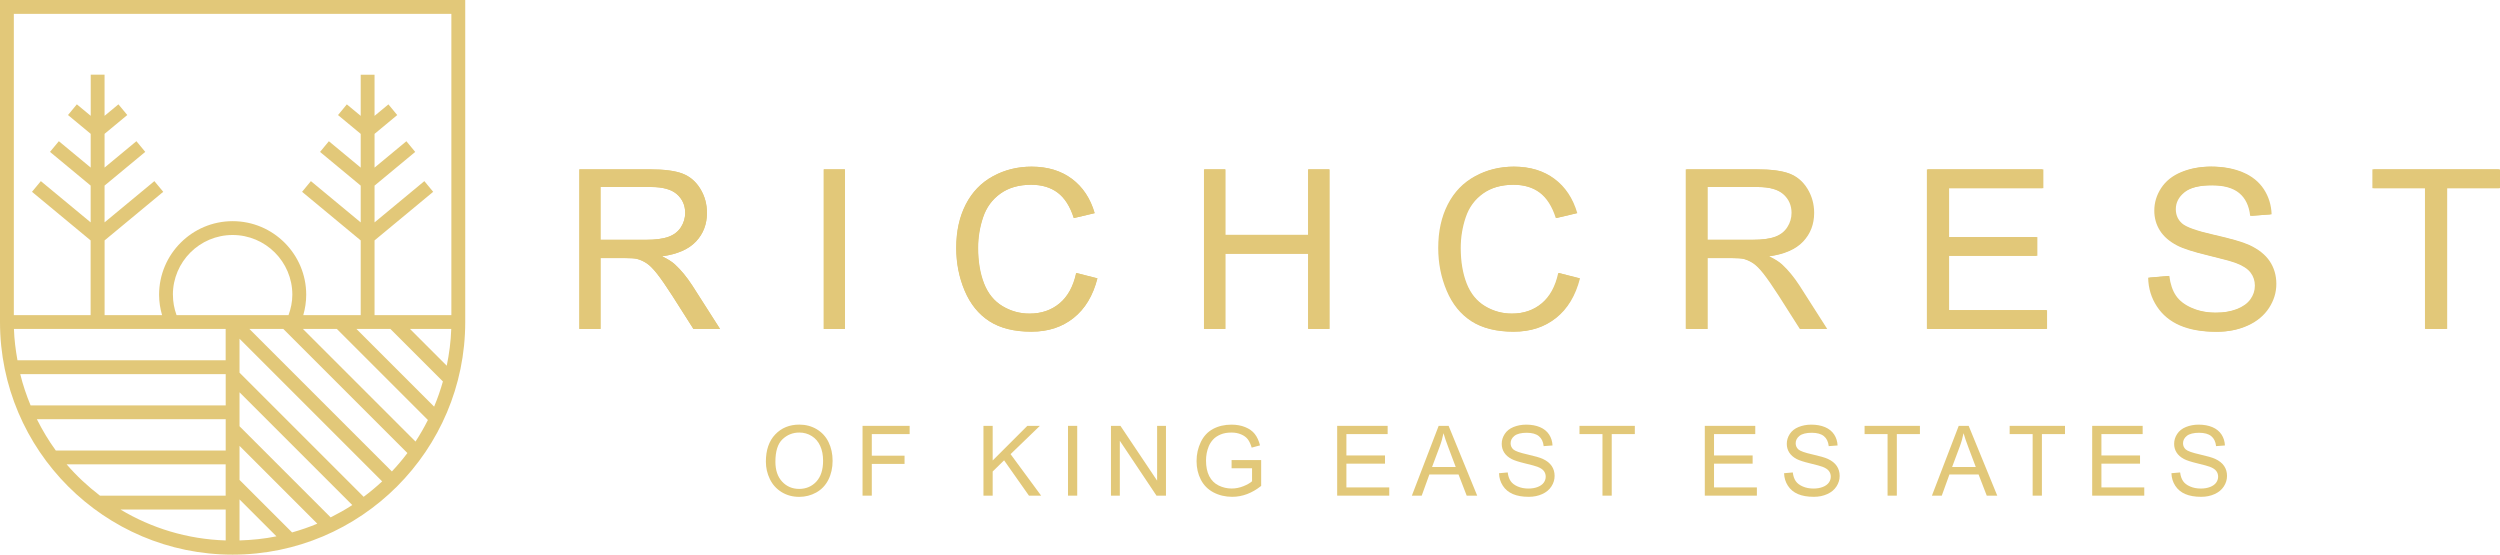 <?xml version="1.0" encoding="UTF-8"?>
<svg id="Layer_2" data-name="Layer 2" xmlns="http://www.w3.org/2000/svg" viewBox="0 0 683.1 151.55">
  <defs>
    <style>
      .cls-1 {
        fill: #e2c879;
      }
    </style>
  </defs>
  <g id="Layer_1-2" data-name="Layer 1">
    <g>
      <path class="cls-1" d="M158.31,89.88v-43.61h19.33c3.89,0,6.84.39,8.87,1.17,2.02.78,3.64,2.17,4.85,4.15,1.21,1.99,1.81,4.17,1.81,6.57,0,3.09-1,5.7-3,7.82-2,2.12-5.1,3.47-9.28,4.05,1.53.73,2.69,1.46,3.48,2.17,1.69,1.55,3.28,3.48,4.79,5.8l7.58,11.87h-7.26l-5.77-9.07c-1.69-2.62-3.07-4.62-4.16-6.01-1.09-1.39-2.07-2.36-2.93-2.91-.86-.55-1.74-.94-2.63-1.16-.66-.14-1.73-.21-3.21-.21h-6.69v19.36h-5.77ZM164.08,65.52h12.4c2.64,0,4.7-.27,6.19-.82,1.49-.54,2.62-1.42,3.39-2.62.77-1.2,1.16-2.5,1.16-3.91,0-2.06-.75-3.76-2.24-5.09-1.5-1.33-3.86-1.99-7.1-1.99h-13.8v14.42Z"/>
      <path class="cls-1" d="M225.06,89.88v-43.61h5.77v43.61h-5.77Z"/>
      <path class="cls-1" d="M294.05,74.6l5.77,1.46c-1.21,4.74-3.39,8.35-6.53,10.84-3.14,2.49-6.99,3.73-11.53,3.73s-8.52-.96-11.47-2.87c-2.94-1.91-5.19-4.69-6.72-8.32s-2.31-7.53-2.31-11.69c0-4.54.87-8.5,2.6-11.88,1.73-3.38,4.2-5.95,7.41-7.7,3.2-1.76,6.73-2.63,10.57-2.63,4.36,0,8.03,1.11,11,3.33,2.98,2.22,5.05,5.34,6.22,9.37l-5.68,1.34c-1.01-3.17-2.48-5.48-4.4-6.93-1.92-1.45-4.34-2.17-7.26-2.17-3.35,0-6.15.8-8.4,2.41-2.25,1.61-3.83,3.76-4.75,6.47-.91,2.71-1.37,5.5-1.37,8.37,0,3.71.54,6.95,1.62,9.71,1.08,2.76,2.76,4.83,5.04,6.2,2.28,1.37,4.75,2.05,7.41,2.05,3.23,0,5.97-.93,8.21-2.8,2.24-1.86,3.76-4.63,4.55-8.3Z"/>
      <path class="cls-1" d="M328.97,89.88v-43.61h5.77v17.91h22.67v-17.91h5.77v43.61h-5.77v-20.55h-22.67v20.55h-5.77Z"/>
      <path class="cls-1" d="M425.77,74.6l5.77,1.46c-1.21,4.74-3.39,8.35-6.53,10.84-3.14,2.49-6.99,3.73-11.53,3.73s-8.52-.96-11.47-2.87c-2.95-1.91-5.19-4.69-6.72-8.32-1.54-3.63-2.31-7.53-2.31-11.69,0-4.54.87-8.5,2.6-11.88,1.73-3.38,4.2-5.95,7.41-7.7,3.2-1.76,6.73-2.63,10.57-2.63,4.36,0,8.03,1.11,11.01,3.33,2.98,2.22,5.05,5.34,6.22,9.37l-5.68,1.34c-1.01-3.17-2.48-5.48-4.4-6.93-1.92-1.45-4.34-2.17-7.26-2.17-3.35,0-6.15.8-8.4,2.41-2.25,1.61-3.83,3.76-4.74,6.47-.91,2.71-1.37,5.5-1.37,8.37,0,3.71.54,6.95,1.62,9.71,1.08,2.76,2.76,4.83,5.04,6.2,2.28,1.37,4.75,2.05,7.41,2.05,3.23,0,5.97-.93,8.21-2.8,2.24-1.86,3.76-4.63,4.55-8.3Z"/>
      <path class="cls-1" d="M460.61,89.88v-43.61h19.33c3.89,0,6.84.39,8.87,1.17,2.02.78,3.64,2.17,4.85,4.15,1.21,1.99,1.81,4.17,1.81,6.57,0,3.09-1,5.7-3,7.82-2,2.12-5.1,3.47-9.28,4.05,1.53.73,2.69,1.46,3.48,2.17,1.69,1.55,3.28,3.48,4.79,5.8l7.58,11.87h-7.26l-5.77-9.07c-1.69-2.62-3.07-4.62-4.16-6.01-1.09-1.39-2.07-2.36-2.93-2.91-.86-.55-1.74-.94-2.63-1.16-.65-.14-1.72-.21-3.21-.21h-6.69v19.36h-5.77ZM466.38,65.52h12.4c2.64,0,4.7-.27,6.19-.82,1.49-.54,2.62-1.42,3.39-2.62.77-1.2,1.16-2.5,1.16-3.91,0-2.06-.75-3.76-2.25-5.09-1.5-1.33-3.86-1.99-7.1-1.99h-13.8v14.42Z"/>
      <path class="cls-1" d="M526.5,89.88v-43.61h31.53v5.15h-25.76v13.36h24.12v5.11h-24.12v14.84h26.77v5.15h-32.54Z"/>
      <path class="cls-1" d="M586.98,75.87l5.44-.47c.26,2.18.86,3.97,1.8,5.37.94,1.4,2.4,2.53,4.39,3.39,1.98.86,4.21,1.29,6.69,1.29,2.2,0,4.14-.33,5.83-.98,1.69-.66,2.94-1.55,3.76-2.69.82-1.14,1.23-2.38,1.23-3.73s-.4-2.56-1.19-3.58c-.79-1.02-2.1-1.88-3.93-2.57-1.17-.46-3.76-1.17-7.76-2.13-4.01-.96-6.81-1.87-8.42-2.72-2.08-1.09-3.63-2.44-4.65-4.06s-1.53-3.43-1.53-5.43c0-2.2.62-4.26,1.87-6.17s3.07-3.37,5.47-4.36c2.4-.99,5.07-1.49,8-1.49,3.23,0,6.08.52,8.55,1.56,2.47,1.04,4.37,2.57,5.7,4.6,1.33,2.02,2.04,4.31,2.14,6.87l-5.53.42c-.3-2.76-1.3-4.84-3.02-6.25-1.72-1.41-4.25-2.11-7.6-2.11s-6.03.64-7.63,1.92c-1.6,1.28-2.39,2.82-2.39,4.63,0,1.57.56,2.86,1.69,3.87,1.11,1.01,4.01,2.05,8.7,3.11,4.69,1.06,7.91,1.99,9.65,2.78,2.54,1.17,4.41,2.65,5.62,4.45s1.81,3.86,1.81,6.2-.66,4.51-1.99,6.56c-1.33,2.05-3.24,3.65-5.73,4.79-2.49,1.14-5.29,1.71-8.4,1.71-3.95,0-7.25-.58-9.92-1.73-2.67-1.15-4.76-2.88-6.28-5.19-1.52-2.31-2.32-4.92-2.39-7.84Z"/>
      <path class="cls-1" d="M662.6,89.88v-38.46h-14.37v-5.15h34.56v5.15h-14.42v38.46h-5.77Z"/>
      <path class="cls-1" d="M164.08,51.1h13.8c3.23,0,5.6.66,7.1,1.99,1.5,1.33,2.24,3.02,2.24,5.09,0,1.41-.39,2.71-1.16,3.91-.77,1.2-1.91,2.07-3.39,2.62-1.49.54-3.55.82-6.19.82h-12.4v-14.43ZM164.08,89.88v-19.36h6.69c1.49,0,2.56.07,3.21.21.89.22,1.77.6,2.63,1.16.86.55,1.84,1.53,2.93,2.91,1.09,1.39,2.48,3.39,4.16,6.01l5.77,9.07h7.26l-7.58-11.87c-1.51-2.32-3.1-4.25-4.79-5.8-.79-.71-1.95-1.44-3.48-2.17,4.18-.57,7.28-1.92,9.28-4.05,2-2.12,3-4.73,3-7.82,0-2.4-.6-4.59-1.81-6.57-1.21-1.98-2.82-3.37-4.85-4.15-2.02-.78-4.98-1.17-8.86-1.17h-19.33v43.61h5.77Z"/>
      <rect class="cls-1" x="225.12" y="46.28" width="5.77" height="43.61"/>
      <path class="cls-1" d="M289.56,82.89c-2.24,1.86-4.98,2.8-8.21,2.8-2.66,0-5.13-.68-7.41-2.05-2.28-1.37-3.96-3.44-5.04-6.2-1.08-2.77-1.62-6.01-1.62-9.71,0-2.87.46-5.67,1.37-8.37.91-2.71,2.49-4.86,4.74-6.47,2.25-1.61,5.05-2.41,8.4-2.41,2.92,0,5.33.73,7.26,2.17,1.92,1.45,3.39,3.76,4.4,6.93l5.68-1.34c-1.17-4.02-3.24-7.15-6.21-9.37-2.98-2.22-6.64-3.33-11.01-3.33-3.85,0-7.37.88-10.58,2.63-3.2,1.75-5.67,4.32-7.41,7.7-1.73,3.38-2.6,7.34-2.6,11.88,0,4.16.77,8.06,2.31,11.69,1.54,3.63,3.78,6.4,6.72,8.31,2.95,1.91,6.77,2.87,11.47,2.87s8.38-1.25,11.53-3.73c3.14-2.49,5.32-6.1,6.53-10.84l-5.77-1.46c-.79,3.67-2.31,6.43-4.55,8.3Z"/>
      <polygon class="cls-1" points="334.86 89.88 334.86 69.33 357.53 69.33 357.53 89.88 363.3 89.88 363.3 46.28 357.53 46.28 357.53 64.18 334.86 64.18 334.86 46.28 329.09 46.28 329.09 89.88 334.86 89.88"/>
      <path class="cls-1" d="M421.4,82.89c-2.24,1.86-4.98,2.8-8.21,2.8-2.66,0-5.12-.68-7.4-2.05-2.28-1.37-3.96-3.44-5.04-6.2-1.08-2.77-1.62-6.01-1.62-9.71,0-2.87.46-5.67,1.37-8.37.91-2.71,2.49-4.86,4.74-6.47,2.25-1.61,5.05-2.41,8.4-2.41,2.92,0,5.33.73,7.26,2.17,1.92,1.45,3.39,3.76,4.4,6.93l5.68-1.34c-1.17-4.02-3.24-7.15-6.21-9.37-2.97-2.22-6.64-3.33-11.01-3.33-3.85,0-7.37.88-10.57,2.63-3.2,1.75-5.67,4.32-7.41,7.7-1.74,3.38-2.6,7.34-2.6,11.88,0,4.16.77,8.06,2.3,11.69,1.54,3.63,3.78,6.4,6.72,8.31,2.94,1.91,6.76,2.87,11.46,2.87s8.38-1.25,11.53-3.73c3.14-2.49,5.32-6.1,6.53-10.84l-5.77-1.46c-.79,3.67-2.31,6.43-4.55,8.3Z"/>
      <path class="cls-1" d="M466.62,51.1h13.8c3.23,0,5.6.66,7.1,1.99,1.5,1.33,2.24,3.02,2.24,5.09,0,1.41-.39,2.71-1.16,3.91-.77,1.2-1.9,2.07-3.39,2.62-1.49.54-3.55.82-6.19.82h-12.4v-14.43ZM466.62,89.88v-19.36h6.69c1.49,0,2.56.07,3.21.21.89.22,1.77.6,2.63,1.16.86.55,1.84,1.53,2.93,2.91,1.09,1.39,2.48,3.39,4.16,6.01l5.77,9.07h7.26l-7.58-11.87c-1.51-2.32-3.1-4.25-4.79-5.8-.79-.71-1.95-1.44-3.48-2.17,4.18-.57,7.28-1.92,9.28-4.05,2-2.12,3-4.73,3-7.82,0-2.4-.61-4.59-1.81-6.57-1.21-1.98-2.83-3.37-4.85-4.15-2.02-.78-4.98-1.17-8.87-1.17h-19.33v43.61h5.77Z"/>
      <polygon class="cls-1" points="559.34 89.88 559.34 84.74 532.57 84.74 532.57 69.9 556.69 69.9 556.69 64.78 532.57 64.78 532.57 51.42 558.33 51.42 558.33 46.28 526.8 46.28 526.8 89.88 559.34 89.88"/>
      <path class="cls-1" d="M589.68,83.71c1.52,2.31,3.61,4.04,6.27,5.19,2.67,1.15,5.98,1.73,9.92,1.73,3.11,0,5.91-.57,8.4-1.71,2.49-1.14,4.4-2.74,5.73-4.79,1.33-2.05,1.99-4.24,1.99-6.56s-.61-4.41-1.81-6.2c-1.21-1.8-3.08-3.28-5.62-4.45-1.74-.79-4.96-1.72-9.65-2.78-4.69-1.06-7.59-2.1-8.7-3.11-1.13-1.01-1.69-2.3-1.69-3.87,0-1.81.8-3.35,2.4-4.63,1.59-1.28,4.14-1.92,7.63-1.92s5.88.7,7.6,2.11c1.72,1.41,2.72,3.49,3.02,6.25l5.53-.42c-.1-2.56-.81-4.85-2.14-6.87-1.33-2.02-3.23-3.55-5.7-4.59-2.47-1.04-5.32-1.56-8.55-1.56-2.93,0-5.6.5-8,1.49-2.4.99-4.22,2.44-5.47,4.36-1.25,1.91-1.87,3.97-1.87,6.17,0,2,.51,3.81,1.53,5.43,1.02,1.62,2.57,2.97,4.65,4.06,1.61.85,4.41,1.76,8.42,2.72,4,.96,6.59,1.67,7.76,2.13,1.82.69,3.13,1.55,3.93,2.57.79,1.02,1.19,2.22,1.19,3.58s-.41,2.59-1.23,3.73c-.82,1.14-2.08,2.04-3.76,2.69-1.69.65-3.63.98-5.83.98-2.48,0-4.71-.43-6.69-1.29-1.98-.86-3.45-1.99-4.39-3.39-.94-1.4-1.54-3.19-1.8-5.37l-5.44.48c.08,2.92.88,5.53,2.39,7.84Z"/>
      <polygon class="cls-1" points="668.67 89.88 668.67 51.42 683.1 51.42 683.1 46.28 648.54 46.28 648.54 51.42 662.9 51.42 662.9 89.88 668.67 89.88"/>
      <path class="cls-1" d="M209.27,126.14c0-3.17.85-5.64,2.55-7.43,1.7-1.79,3.89-2.69,6.58-2.69,1.76,0,3.35.42,4.76,1.26,1.41.84,2.49,2.01,3.23,3.52s1.11,3.21,1.11,5.12-.39,3.66-1.17,5.19c-.78,1.53-1.89,2.68-3.32,3.47-1.43.79-2.98,1.18-4.63,1.18-1.8,0-3.4-.43-4.81-1.3-1.41-.87-2.48-2.05-3.21-3.55-.73-1.5-1.09-3.09-1.09-4.76ZM211.87,126.18c0,2.3.62,4.11,1.85,5.43,1.23,1.32,2.79,1.98,4.65,1.98s3.46-.67,4.69-2c1.23-1.34,1.84-3.23,1.84-5.69,0-1.55-.26-2.91-.79-4.06-.52-1.16-1.29-2.06-2.3-2.69-1.01-.64-2.15-.96-3.4-.96-1.79,0-3.32.61-4.61,1.84-1.29,1.23-1.93,3.27-1.93,6.14Z"/>
      <path class="cls-1" d="M235.68,135.43v-19.07h12.87v2.25h-10.34v5.9h8.95v2.25h-8.95v8.67h-2.52Z"/>
      <path class="cls-1" d="M268.72,135.43v-19.07h2.52v9.46l9.47-9.46h3.42l-8,7.73,8.35,11.34h-3.33l-6.79-9.65-3.12,3.05v6.61h-2.52Z"/>
      <path class="cls-1" d="M291.82,135.43v-19.07h2.52v19.07h-2.52Z"/>
      <path class="cls-1" d="M303.56,135.43v-19.07h2.59l10.02,14.97v-14.97h2.42v19.07h-2.59l-10.02-14.99v14.99h-2.42Z"/>
      <path class="cls-1" d="M336.52,127.95v-2.24h8.08s0,7.06,0,7.06c-1.24.99-2.52,1.73-3.84,2.23-1.32.5-2.67.75-4.06.75-1.87,0-3.58-.4-5.11-1.2-1.53-.8-2.68-1.96-3.47-3.48-.78-1.52-1.17-3.21-1.17-5.09s.39-3.59,1.16-5.2c.78-1.61,1.89-2.8,3.35-3.58,1.46-.78,3.14-1.17,5.03-1.17,1.38,0,2.63.22,3.74.67s1.99,1.07,2.62,1.87c.63.8,1.11,1.84,1.44,3.12l-2.28.62c-.29-.97-.64-1.73-1.07-2.29-.42-.55-1.03-1-1.82-1.33-.79-.34-1.66-.5-2.63-.5-1.15,0-2.15.17-2.99.53s-1.52.81-2.04,1.38c-.52.57-.92,1.2-1.2,1.89-.48,1.18-.73,2.46-.73,3.84,0,1.7.29,3.12.88,4.27.59,1.14,1.44,1.99,2.56,2.55,1.12.55,2.31.83,3.57.83,1.09,0,2.16-.21,3.2-.63,1.04-.42,1.83-.87,2.37-1.35v-3.55h-5.61Z"/>
      <path class="cls-1" d="M365.37,135.43v-19.07h13.79v2.25h-11.27v5.84h10.55v2.24h-10.55v6.49h11.71v2.25h-14.23Z"/>
      <path class="cls-1" d="M385.78,135.43l7.32-19.07h2.72l7.81,19.07h-2.87l-2.23-5.78h-7.97l-2.09,5.78h-2.68ZM391.29,127.6h6.47l-1.99-5.28c-.61-1.6-1.06-2.92-1.35-3.96-.24,1.22-.58,2.44-1.03,3.64l-2.09,5.59Z"/>
      <path class="cls-1" d="M409.59,129.3l2.38-.21c.11.95.38,1.74.79,2.35.41.61,1.05,1.1,1.92,1.48.87.38,1.84.57,2.93.57.96,0,1.81-.14,2.55-.43s1.29-.68,1.65-1.18c.36-.5.54-1.04.54-1.63s-.17-1.12-.52-1.57-.92-.82-1.72-1.13c-.51-.2-1.64-.51-3.39-.93-1.75-.42-2.98-.82-3.68-1.19-.91-.48-1.59-1.07-2.04-1.78s-.67-1.5-.67-2.37c0-.96.27-1.86.82-2.7.55-.84,1.34-1.47,2.39-1.9,1.05-.43,2.22-.65,3.5-.65,1.41,0,2.66.23,3.74.68,1.08.46,1.91,1.13,2.49,2.01s.89,1.89.94,3l-2.42.18c-.13-1.21-.57-2.12-1.32-2.73s-1.86-.92-3.32-.92-2.64.28-3.34.84c-.7.56-1.05,1.23-1.05,2.02,0,.68.25,1.25.74,1.69.48.44,1.75.9,3.81,1.36,2.05.46,3.46.87,4.22,1.22,1.11.51,1.93,1.16,2.46,1.95.53.78.79,1.69.79,2.71s-.29,1.97-.87,2.87c-.58.9-1.42,1.6-2.51,2.09-1.09.5-2.31.75-3.68.75-1.73,0-3.17-.25-4.34-.75-1.17-.5-2.08-1.26-2.74-2.27-.66-1.01-1.01-2.15-1.05-3.43Z"/>
      <path class="cls-1" d="M437.86,135.43v-16.82h-6.28v-2.25h15.12v2.25h-6.31v16.82h-2.52Z"/>
      <path class="cls-1" d="M465.82,135.43v-19.07h13.79v2.25h-11.27v5.84h10.55v2.24h-10.55v6.49h11.71v2.25h-14.23Z"/>
      <path class="cls-1" d="M487.48,129.3l2.38-.21c.11.95.38,1.74.79,2.35.41.61,1.05,1.1,1.92,1.48.87.38,1.84.57,2.93.57.96,0,1.81-.14,2.55-.43s1.29-.68,1.65-1.18c.36-.5.54-1.04.54-1.63s-.17-1.12-.52-1.57-.92-.82-1.72-1.13c-.51-.2-1.64-.51-3.39-.93-1.75-.42-2.98-.82-3.68-1.19-.91-.48-1.59-1.07-2.04-1.78s-.67-1.5-.67-2.37c0-.96.27-1.86.82-2.7.55-.84,1.34-1.47,2.39-1.9,1.05-.43,2.22-.65,3.5-.65,1.41,0,2.66.23,3.74.68,1.08.46,1.91,1.13,2.49,2.01s.89,1.89.94,3l-2.42.18c-.13-1.21-.57-2.12-1.32-2.73s-1.86-.92-3.32-.92-2.64.28-3.34.84c-.7.56-1.05,1.23-1.05,2.02,0,.68.25,1.25.74,1.69.48.44,1.75.9,3.81,1.36,2.05.46,3.46.87,4.22,1.22,1.11.51,1.93,1.16,2.46,1.95.53.78.79,1.69.79,2.71s-.29,1.97-.87,2.87c-.58.9-1.42,1.6-2.51,2.09-1.09.5-2.31.75-3.68.75-1.73,0-3.17-.25-4.34-.75-1.17-.5-2.08-1.26-2.74-2.27-.66-1.01-1.01-2.15-1.05-3.43Z"/>
      <path class="cls-1" d="M515.76,135.43v-16.82h-6.28v-2.25h15.12v2.25h-6.31v16.82h-2.52Z"/>
      <path class="cls-1" d="M527.88,135.43l7.32-19.07h2.72l7.81,19.07h-2.87l-2.23-5.78h-7.97l-2.09,5.78h-2.68ZM533.39,127.6h6.47l-1.99-5.28c-.61-1.6-1.06-2.92-1.35-3.96-.24,1.22-.58,2.44-1.03,3.64l-2.09,5.59Z"/>
      <path class="cls-1" d="M555.4,135.43v-16.82h-6.28v-2.25h15.12v2.25h-6.31v16.82h-2.52Z"/>
      <path class="cls-1" d="M571.67,135.43v-19.07h13.79v2.25h-11.27v5.84h10.55v2.24h-10.55v6.49h11.71v2.25h-14.23Z"/>
      <path class="cls-1" d="M593.32,129.3l2.38-.21c.11.95.38,1.74.79,2.35.41.61,1.05,1.1,1.92,1.48.87.38,1.84.57,2.93.57.96,0,1.81-.14,2.55-.43s1.29-.68,1.65-1.18c.36-.5.54-1.04.54-1.63s-.17-1.12-.52-1.57-.92-.82-1.72-1.13c-.51-.2-1.64-.51-3.39-.93-1.75-.42-2.98-.82-3.68-1.19-.91-.48-1.59-1.07-2.04-1.78s-.67-1.5-.67-2.37c0-.96.27-1.86.82-2.7.55-.84,1.34-1.47,2.39-1.9,1.05-.43,2.22-.65,3.5-.65,1.41,0,2.66.23,3.74.68,1.08.46,1.91,1.13,2.49,2.01s.89,1.89.94,3l-2.42.18c-.13-1.21-.57-2.12-1.32-2.73s-1.86-.92-3.32-.92-2.64.28-3.34.84c-.7.56-1.05,1.23-1.05,2.02,0,.68.25,1.25.74,1.69.48.44,1.75.9,3.81,1.36,2.05.46,3.46.87,4.22,1.22,1.11.51,1.93,1.16,2.46,1.95.53.78.79,1.69.79,2.71s-.29,1.97-.87,2.87c-.58.9-1.42,1.6-2.51,2.09-1.09.5-2.31.75-3.68.75-1.73,0-3.17-.25-4.34-.75-1.17-.5-2.08-1.26-2.74-2.27-.66-1.01-1.01-2.15-1.05-3.43Z"/>
      <path class="cls-1" d="M0,0v87.99c0,35.05,28.51,63.56,63.56,63.56s63.56-28.51,63.56-63.56V0H0ZM3.81,89.88h57.85v8.55H4.77c-.5-2.79-.87-5.63-.96-8.55M47.24,80.53c0-9,7.32-16.32,16.32-16.32s16.32,7.32,16.32,16.32c0,1.92-.39,3.78-1.04,5.57h-30.6c-.65-1.78-.99-3.64-.99-5.57M106.67,89.88l14.35,14.35c-.67,2.35-1.46,4.65-2.4,6.88l-21.23-21.23h9.28ZM122.07,99.93l-10.05-10.05h11.28c-.11,3.44-.56,6.78-1.23,10.05M92.04,89.88l24.88,24.88c-1.02,2.03-2.15,4-3.39,5.89l-30.77-30.77h9.28ZM10.09,114.55h51.58v8.55H15.25c-1.96-2.69-3.67-5.55-5.17-8.55M61.67,110.77H8.36c-1.14-2.76-2.11-5.6-2.83-8.55h56.14v8.55ZM61.67,147.67c-10.49-.33-20.29-3.37-28.76-8.45h28.76v8.45ZM65.45,136.46l10.09,10.09c-3.27.67-6.65,1.01-10.09,1.12v-11.21ZM65.45,131.11v-9.28l21.25,21.26c-2.23.94-4.53,1.72-6.89,2.39l-14.37-14.36ZM65.45,116.47v-9.28l30.81,30.81c-1.89,1.24-3.88,2.34-5.91,3.37l-24.89-24.89ZM65.45,101.84v-9.28l38.97,38.97c-1.6,1.5-3.3,2.9-5.05,4.22l-33.91-33.91ZM68.13,89.88h9.28l33.91,33.91c-1.32,1.76-2.74,3.43-4.24,5.03l-38.95-38.95ZM18.21,126.88h43.45v8.55H27.31c-3.31-2.54-6.38-5.38-9.1-8.55M102.34,86.1v-20.41l16.02-13.28-2.41-2.92-13.61,11.28v-10.05l11.11-9.21-2.41-2.92-8.7,7.21v-9.22l6.2-5.14-2.41-2.92-3.79,3.14v-11.24h-3.78v11.24l-3.79-3.14-2.41,2.92,6.2,5.14v9.22l-8.7-7.21-2.41,2.92,11.11,9.21v10.05l-13.61-11.28-2.41,2.92,16.02,13.28v20.41h-15.69c.52-1.8.8-3.67.8-5.57,0-11.08-9.02-20.1-20.1-20.1s-20.1,9.02-20.1,20.1c0,1.91.29,3.77.81,5.57h-15.7v-20.41l16.02-13.28-2.42-2.92-13.61,11.27v-10.05l11.12-9.21-2.42-2.92-8.7,7.21v-9.22l6.21-5.14-2.42-2.92-3.79,3.14v-11.24h-3.78v11.24l-3.79-3.14-2.42,2.92,6.2,5.14v9.22l-8.7-7.21-2.42,2.92,11.11,9.21v10.05l-13.61-11.27-2.42,2.92,16.02,13.28v20.41H3.78V3.78h119.55v82.32h-21Z"/>
    </g>
  </g>
</svg>